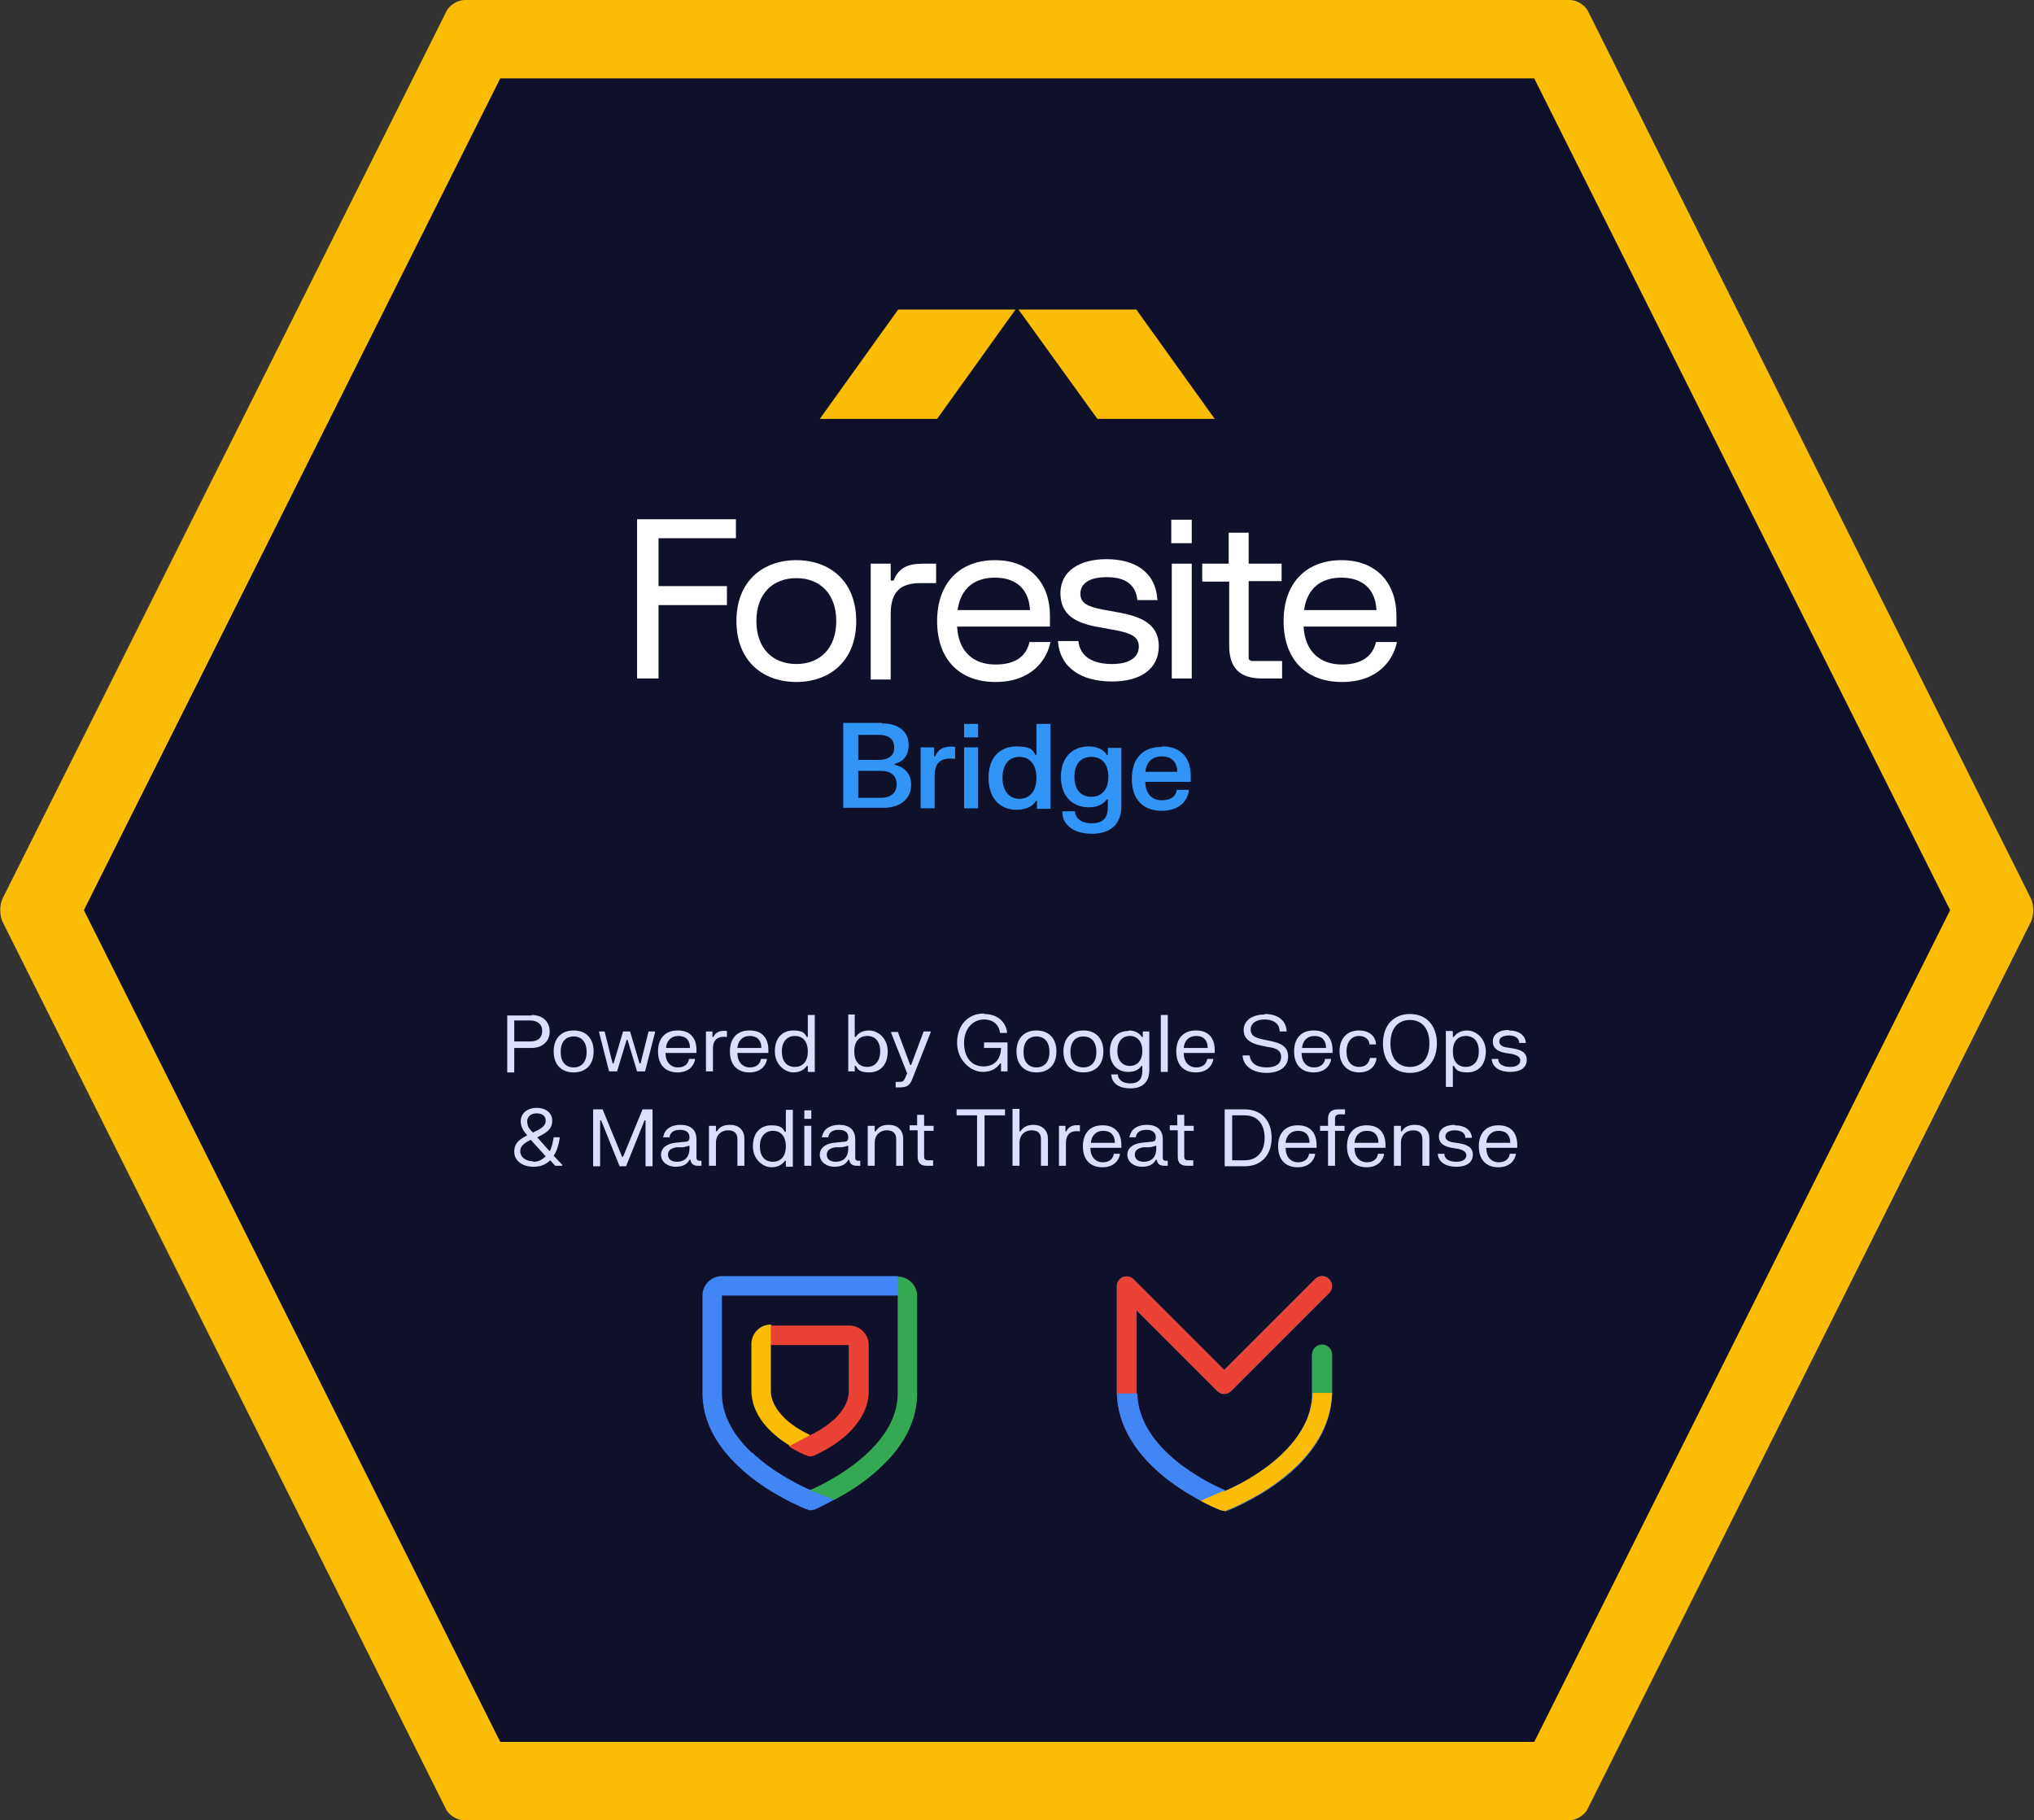 <?xml version="1.0" encoding="UTF-8"?>
<svg id="Layer_2" xmlns="http://www.w3.org/2000/svg" xmlns:xlink="http://www.w3.org/1999/xlink" version="1.1" viewBox="0 0 407.4 364.6">
  <rect x="0" y="0" width="407.4" height="364.6" fill="#333333" stroke="none"/>
  <!-- Generator: Adobe Illustrator 29.3.1, SVG Export Plug-In . SVG Version: 2.1.0 Build 151)  -->
  <defs>
    <style>
      .st0 {
        fill: none;
      }

      .st1 {
        fill: #4285f4;
      }

      .st2 {
        fill: #3195f7;
      }

      .st3 {
        fill: #34a853;
      }

      .st4 {
        fill: #fbbc04;
      }

      .st5 {
        fill: #fff;
      }

      .st6 {
        fill: #ea4335;
      }

      .st7 {
        fill: #d9dffd;
      }

      .st8 {
        fill: #0f112a;
        fill-rule: evenodd;
      }

      .st9 {
        fill: #547dbe;
      }

      .st10 {
        clip-path: url(#clippath);
      }
    </style>
    <clipPath id="clippath">
      <path class="st0" d="M245.3,302.6c-.2,0-.5,0-.7-.1-.2,0-5.2-2-10.3-5.8-6.9-5.2-10.6-11.4-10.6-17.9v-21.2c0-.8.5-1.5,1.2-1.8s1.6-.1,2.1.4l18.2,18.2,18.2-18.2c.8-.8,2-.8,2.8,0,.8.8.8,2,0,2.8l-19.6,19.6c-.4.4-.9.6-1.4.6s-1-.2-1.4-.6l-16.2-16.2v16.5c0,11.5,14.3,18.3,17.6,19.8,1.5-.6,5.1-2.3,8.7-5,5.9-4.5,8.9-9.4,8.9-14.8v-7.5c0-1.1.9-2,2-2s2,.9,2,2v7.5c0,6.6-3.7,12.8-10.6,17.9-2.6,2-5.3,3.4-7,4.3-.6.3-3,1.5-3.6,1.6-.1,0-.2,0-.3,0h0,0Z"/>
    </clipPath>
  </defs>
  <g id="Layer_1-2">
    <g>
      <g>
        <polygon class="st8" points="95.3 356.8 8.1 182.3 95.3 7.8 312.1 7.8 399.4 182.3 312.1 356.8 95.3 356.8"/>
        <path class="st4" d="M103.3,9.3h0M307.3,15.7l83.3,166.6-83.3,166.6H100.2L16.8,182.3,100.2,15.7h207.1M314.4,0H93.1c-1.4,0-3.1,1-3.7,2.3L.5,180c-.6,1.3-.6,3.3,0,4.6l88.8,177.7c.6,1.3,2.3,2.3,3.7,2.3h221.3c1.4,0,3.1-1,3.7-2.3l88.8-177.7c.6-1.3.6-3.3,0-4.6L318.1,2.3c-.6-1.3-2.3-2.3-3.7-2.3h0Z"/>
      </g>
      <g>
        <g id="standard_product_icon">
          <g id="art">
            <path class="st1" d="M150.6,291c-4-3.8-6-7.8-6-11.9v-19.6h35.2l1.6-1.9-1.6-2h-35.2c-2.2,0-3.9,1.8-3.9,3.9v19.5c0,5.2,2.4,10.2,7.2,14.7,4.7,4.5,10.5,7.3,13.6,8.6h.2c.2.2.4.2.6.2s.4,0,.6-.1h.2c1.1-.5,2.5-1.2,4.1-2.1-.7-.9-1.4-1.8-1.4-1.8,0,0-3.6-.1-3.6-.1-2.9-1.3-7.7-3.8-11.6-7.5h0,0Z"/>
            <path class="st3" d="M179.8,255.6v23.5c0,4.1-2,8.1-6,11.9-3.9,3.7-8.7,6.2-11.6,7.5,0,0,2.2.8,4.9,1.9,2.9-1.5,6.4-3.7,9.4-6.6,4.8-4.5,7.2-9.5,7.2-14.7v-19.5c0-2.2-1.8-3.9-3.9-3.9h0Z"/>
            <path class="st4" d="M158,289.6l3.2-.2,1-2c-1.9-.9-3.8-2.1-5.1-3.4-1.8-1.8-2.7-3.6-2.7-5.4v-9.3l1.2-2-1.2-2h0c-2.2,0-3.9,1.8-3.9,3.9v9.3c0,4.7,3.5,8.5,7.6,11h0s0,0,0,0Z"/>
            <path class="st6" d="M170,269.4v9.3c0,1.8-.9,3.6-2.7,5.4-1.4,1.3-3.2,2.5-5.1,3.4l-4.2,2.2c1.1.7,2.3,1.3,3.4,1.8h.2c.2.2.4.2.6.2s.4,0,.6-.1h.2c1.6-.8,4.6-2.2,7.1-4.7,2.5-2.5,3.9-5.3,3.9-8.2v-9.3c0-2.2-1.8-3.9-3.9-3.9h-15.7v3.9h15.7Z"/>
          </g>
        </g>
        <g id="standard_product_icon-2">
          <g id="art-2">
            <g>
              <path class="st9" d="M245.3,302.6c-.2,0-.5,0-.7-.1-.2,0-5.2-2-10.3-5.8-6.9-5.2-10.6-11.4-10.6-17.9v-21.2c0-.8.5-1.5,1.2-1.8s1.6-.1,2.1.4l18.2,18.2,18.2-18.2c.8-.8,2-.8,2.8,0,.8.8.8,2,0,2.8l-19.6,19.6c-.4.4-.9.6-1.4.6s-1-.2-1.4-.6l-16.2-16.2v16.5c0,5.3,3,10.3,8.9,14.8,3.6,2.7,7.2,4.4,8.7,5,1.5-.6,5.1-2.3,8.7-5,5.9-4.5,8.9-9.4,8.9-14.8v-7.5c0-1.1.9-2,2-2s2,.9,2,2v7.5c0,6.6-3.7,12.8-10.6,17.9-5.1,3.8-10.1,5.7-10.3,5.8-.2,0-.4.1-.7.1h0Z"/>
              <path class="st6" d="M225.7,281.4h0c-1.1,0-1.9-.9-2-2h0v-21.8c0-.8.5-1.5,1.2-1.8.7-.3,1.6-.1,2.1.4l18.2,18.2,18.2-18.2c.8-.8,2-.8,2.8,0,.8.8.8,2,0,2.8l-19.6,19.6c-.4.4-.9.6-1.4.6s-1-.2-1.4-.6l-16.2-16.2v17.1c0,1.1-.9,2-2,2h0Z"/>
              <path class="st3" d="M264.8,281.4c-1.1,0-2-.9-2-2v-8.1c0-1.1.9-2,2-2s2,.9,2,2v8.1c0,1.1-.9,2-2,2Z"/>
              <path class="st1" d="M227.7,279.1h-3.9c.1,6.4,3.8,12.5,10.6,17.6,5.1,3.8,10.1,5.7,10.3,5.8.2,0,.4.1.7.1v-4.1c-3.3-1.4-17.3-8.1-17.6-19.4h0Z"/>
              <g class="st10">
                <path class="st4" d="M262.9,279.1c-.1,5.2-3.1,10-8.9,14.4-3.6,2.7-7.2,4.4-8.7,5h0l-11.9,5.2,10.6,2.8c.1,0,1.5-4,1.6-4,.6-.1,3.1-1.3,3.6-1.6,1.8-.9,4.4-2.3,7-4.3,6.8-5.1,10.4-11.1,10.6-17.6h-3.9Z"/>
              </g>
            </g>
          </g>
        </g>
        <g>
          <g>
            <polygon class="st4" points="164.2 83.9 179.9 62 203.4 62 187.7 83.9 164.2 83.9"/>
            <polygon class="st4" points="243.3 83.9 227.6 62 204 62 219.8 83.9 243.3 83.9"/>
          </g>
          <g>
            <g>
              <path class="st5" d="M127.6,135.9v-31.9h19.8v3.8h-15.5v9.6h13.7v3.8h-13.7v14.7h-4.2Z"/>
              <path class="st5" d="M171.5,124.4c0,8-5.3,12.2-12,12.2s-12-4.2-12-12.2,5.3-12.2,12-12.2,12,4.2,12,12.2ZM151.5,124.4c0,5.5,3.3,8.6,8,8.6s8-3.1,8-8.6-3.3-8.6-8-8.6-8,3.1-8,8.6Z"/>
              <path class="st5" d="M174.4,135.9v-23h4v3.1c0,.2,0,.3.3.3s.4-.1.4-.3c1-2.2,2.6-3.1,5.8-3.1h2.6v3.9h-3.2c-3.9,0-5.9,1.7-5.9,6.2v13.1h-4Z"/>
              <path class="st5" d="M210.4,128.6c-.7,3.5-3.7,8-11,8s-11.7-4.6-11.7-12.2,4.5-12.2,11.6-12.2,11,4.7,11,11.1v2.2h-18.6c.3,5.2,3.4,7.6,7.7,7.6s6.2-1.9,6.8-4.5h4.2,0ZM191.8,122.2h14.5c-.2-4.2-2.8-6.5-7-6.5s-6.9,2.2-7.5,6.5h0Z"/>
              <path class="st5" d="M231.9,120.2h-4.1c-.3-3.1-2.4-4.6-6.1-4.6s-5.3,1.4-5.3,3.3,1.4,2.6,4.5,3.2l3.3.6c4.2.8,7.9,2.2,7.9,6.7s-3.5,7.1-9.4,7.1-10.4-2.6-10.8-8.1h4.1c.3,3.1,2.9,4.6,6.7,4.6s5.4-1.5,5.4-3.5-1.6-2.7-4.8-3.3l-3.3-.6c-4.5-.8-7.6-2.4-7.6-6.8s3.8-6.8,9.2-6.8,9.8,2.3,10.2,8h0Z"/>
              <path class="st5" d="M240.8,116.4v-3.5h5.3v-6.2h4v6.2h6.6v3.5h-6.6v15.3c0,.2,0,.4.2.5s.3.2.5.2h6v3.5h-4c-4.5,0-6.6-2.1-6.6-6.6v-12.8h-5.3Z"/>
              <path class="st5" d="M279.8,128.6c-.7,3.5-3.7,8-11,8s-11.7-4.6-11.7-12.2,4.5-12.2,11.6-12.2,11,4.7,11,11.1v2.2h-18.6c.3,5.2,3.5,7.6,7.7,7.6s6.2-1.9,6.8-4.5h4.2,0ZM261.2,122.2h14.5c-.2-4.2-2.8-6.5-7-6.5s-6.9,2.2-7.5,6.5h0Z"/>
              <path class="st5" d="M234.6,104.1h4.1v4.7h-4.1v-4.7ZM234.7,112.9h4v23h-4v-23Z"/>
            </g>
            <g>
              <path class="st2" d="M176.7,144.9c3.1,0,5.3,1.5,5.3,4.3s-1.9,3.6-2.8,3.8v.2c1.1.2,3.3,1.1,3.3,4s-2.3,4.6-5.6,4.6h-8v-17h7.7,0ZM171.9,152.2h4.2c1.7,0,3.1-.8,3-2.5,0-1.8-1.3-2.5-3-2.5h-4.2v5.1h0ZM171.9,159.8h4.5c1.8,0,3.2-.8,3.2-2.7s-1.4-2.7-3.2-2.7h-4.5v5.4Z"/>
              <path class="st2" d="M187.1,149.7v1.8h.2c.5-1.2,1.5-2.2,4-1.9v2.4c-2.5-.3-4.1.4-4.1,3.4v6.5h-2.8v-12.2h2.7,0Z"/>
              <path class="st2" d="M195.9,145v2.7h-2.8v-2.7h2.8ZM195.9,149.7v12.2h-2.8v-12.2h2.8Z"/>
              <path class="st2" d="M207.7,161.9v-1.5h-.2c-.5.9-1.7,1.8-3.9,1.8-3.1,0-5.6-2.1-5.6-6.4s2.5-6.3,5.6-6.3,3.3.9,3.8,1.7h.2v-6.2h2.8v17h-2.7,0ZM204.2,151.6c-2.1,0-3.4,1.5-3.4,4.2s1.4,4.2,3.4,4.2,3.4-1.5,3.4-4.2-1.4-4.2-3.4-4.2Z"/>
              <path class="st2" d="M218,149.5c2.1,0,3.2.9,3.7,1.7h.2v-1.4h2.7v11.7c0,3.5-2.1,5.5-5.9,5.5s-5.8-1.9-5.9-4.1v-.4h2.5c.1,1.3,1.1,2.4,3.4,2.4s3.2-1.1,3.2-3.3v-1.5h-.2c-.6.8-1.6,1.6-3.6,1.6-3.1,0-5.6-2-5.6-6.1s2.5-6.1,5.6-6.1h0ZM218.6,159.6c2,0,3.4-1.4,3.4-4s-1.3-4-3.4-4-3.4,1.4-3.4,4,1.3,4,3.4,4Z"/>
              <path class="st2" d="M232.8,149.5c3.6,0,5.7,2.2,5.7,5.9v1.2h-9.1c0,2.2,1.2,3.7,3.3,3.7s2.9-1.1,3-2.1h2.4v.4c-.3,1.6-1.7,3.8-5.4,3.8s-6-2.2-6-6.4,2.3-6.4,6-6.4h0ZM235.8,154.6c0-1.8-1-3.1-3.1-3.1s-3.1,1.3-3.3,3.1h6.4Z"/>
            </g>
          </g>
        </g>
        <g>
          <path class="st7" d="M106.5,203.3c2,0,3.6,1.2,3.6,3.3s-1.6,3.3-3.6,3.3h-3.5v4.9h-1.4v-11.4h4.9ZM103,208.6h3.2c1.5,0,2.4-.7,2.4-2.1s-1-2.1-2.4-2.1h-3.2v4.2Z"/>
          <path class="st7" d="M114.9,206.4c2.4,0,4,1.5,4,4.2s-1.6,4.2-4,4.2-4-1.5-4-4.2,1.6-4.2,4-4.2ZM114.9,213.8c1.6,0,2.6-1.1,2.6-3.1s-1-3.1-2.6-3.1-2.6,1.1-2.6,3.1,1,3.1,2.6,3.1Z"/>
          <path class="st7" d="M121.1,206.6l1.6,6.4h.2l1.9-6.4h1.4l1.9,6.4h.2l1.6-6.4h1.3v.2l-2,7.8h-1.6l-1.9-6.3h-.2l-1.9,6.3h-1.6l-2-7.8v-.2h1.3Z"/>
          <path class="st7" d="M135.8,206.4c2.4,0,3.7,1.5,3.7,3.9v.6h-6.2c0,1.8,1,2.9,2.5,2.9s2.1-.9,2.2-1.7h1.2v.2c-.2,1-1.1,2.5-3.5,2.5s-3.9-1.5-3.9-4.2,1.5-4.2,3.9-4.2ZM138.2,209.9c0-1.5-.8-2.4-2.3-2.4s-2.4,1-2.5,2.4h4.8Z"/>
          <path class="st7" d="M142.7,206.6v1.1h.2c.3-.7,1-1.4,2.7-1.2v1.2c-1.7-.2-2.8.4-2.8,2.4v4.5h-1.4v-8h1.3Z"/>
          <path class="st7" d="M150.2,206.4c2.4,0,3.7,1.5,3.7,3.9v.6h-6.2c0,1.8,1,2.9,2.5,2.9s2.1-.9,2.2-1.7h1.2v.2c-.2,1-1.1,2.5-3.5,2.5s-3.9-1.5-3.9-4.2,1.5-4.2,3.9-4.2ZM152.5,209.9c0-1.5-.8-2.4-2.3-2.4s-2.4,1-2.5,2.4h4.8Z"/>
          <path class="st7" d="M161.8,214.6v-1.1h-.2c-.4.6-1.2,1.3-2.7,1.3s-3.7-1.4-3.7-4.2,1.6-4.2,3.7-4.2,2.3.7,2.7,1.3h.2v-4.4h1.4v11.4h-1.3ZM159.2,207.5c-1.5,0-2.6,1.1-2.6,3.1s1,3.1,2.6,3.1,2.6-1.1,2.6-3.1-1-3.1-2.6-3.1Z"/>
          <path class="st7" d="M171.2,203.3v4.4h.2c.4-.6,1.1-1.3,2.7-1.3s3.7,1.4,3.7,4.2-1.6,4.2-3.7,4.2-2.3-.7-2.7-1.3h-.2v1.1h-1.3v-11.4h1.4ZM173.7,213.7c1.5,0,2.6-1.1,2.6-3.1s-1-3.1-2.6-3.1-2.6,1.1-2.6,3.1,1,3.1,2.6,3.1Z"/>
          <path class="st7" d="M179.8,206.6l2.5,6.7h.2l2.5-6.7h1.4v.2l-3.7,9.4c-.5,1.3-1.2,1.6-2.5,1.6h-.8v-1.1h.6c.8,0,1-.1,1.3-.8l.4-.9-3.2-8.1v-.2h1.4Z"/>
          <path class="st7" d="M197.1,203.1c3,0,4.4,1.9,4.6,3.6v.2h-1.4c-.1-1.2-1-2.7-3.2-2.7s-4,1.8-4,4.7,1.5,4.7,3.9,4.7,3.5-1.7,3.5-3.7h-3.4v-1.1h4.7v5.8h-1.3v-1.6h-.2c-.4.6-1.3,1.7-3.5,1.7s-5.1-2.2-5.1-5.8,2.2-5.9,5.4-5.9Z"/>
          <path class="st7" d="M207.6,206.4c2.4,0,4,1.5,4,4.2s-1.6,4.2-4,4.2-4-1.5-4-4.2,1.6-4.2,4-4.2ZM207.6,213.8c1.6,0,2.6-1.1,2.6-3.1s-1-3.1-2.6-3.1-2.6,1.1-2.6,3.1,1,3.1,2.6,3.1Z"/>
          <path class="st7" d="M217,206.4c2.4,0,4,1.5,4,4.2s-1.6,4.2-4,4.2-4-1.5-4-4.2,1.6-4.2,4-4.2ZM217,213.8c1.6,0,2.6-1.1,2.6-3.1s-1-3.1-2.6-3.1-2.6,1.1-2.6,3.1,1,3.1,2.6,3.1Z"/>
          <path class="st7" d="M226.1,206.4c1.5,0,2.2.7,2.6,1.3h.2v-1.1h1.3v7.7c0,2.3-1.2,3.7-3.8,3.7s-3.7-1.3-3.8-2.6v-.2h1.3c0,.9.8,1.8,2.5,1.8s2.4-.9,2.4-2.5v-1h-.2c-.4.6-1.1,1.2-2.6,1.2-2.1,0-3.7-1.4-3.7-4.1s1.6-4.1,3.7-4.1ZM226.3,213.5c1.5,0,2.5-1.1,2.5-3s-1-3-2.5-3-2.5,1.1-2.5,3,1,3,2.5,3Z"/>
          <path class="st7" d="M233.9,203.3v11.4h-1.4v-11.4h1.4Z"/>
          <path class="st7" d="M239.6,206.4c2.4,0,3.7,1.5,3.7,3.9v.6h-6.2c0,1.8,1,2.9,2.5,2.9s2.1-.9,2.2-1.7h1.2v.2c-.2,1-1.1,2.5-3.5,2.5s-3.9-1.5-3.9-4.2,1.5-4.2,3.9-4.2ZM241.9,209.9c0-1.5-.8-2.4-2.3-2.4s-2.4,1-2.5,2.4h4.8Z"/>
          <path class="st7" d="M253.3,203.1c2.6,0,4.2,1.2,4.4,3.3v.2h-1.4c0-1.7-1.4-2.4-3-2.4s-2.8.7-2.8,2,1,1.7,2.5,2l1.4.3c2.1.4,3.6,1.1,3.6,3.1s-1.6,3.3-4.3,3.3-4.6-1.3-4.8-3.3v-.2h1.4c.2,1.7,1.6,2.4,3.4,2.4s2.9-.7,2.9-2.1-1.1-1.8-2.7-2l-1.4-.3c-2-.4-3.4-1.3-3.4-3.1s1.6-3.1,4.2-3.1Z"/>
          <path class="st7" d="M263.2,206.4c2.4,0,3.7,1.5,3.7,3.9v.6h-6.2c0,1.8,1,2.9,2.5,2.9s2.1-.9,2.2-1.7h1.2v.2c-.2,1-1.1,2.5-3.5,2.5s-3.9-1.5-3.9-4.2,1.5-4.2,3.9-4.2ZM265.6,209.9c0-1.5-.8-2.4-2.3-2.4s-2.4,1-2.5,2.4h4.8Z"/>
          <path class="st7" d="M272.2,206.4c2.3,0,3.3,1.4,3.4,2.6v.2h-1.3c0-.8-.7-1.7-2.1-1.7s-2.5,1.1-2.5,3.1,1,3.1,2.5,3.1,2-.9,2.2-1.8h1.3v.2c-.2,1.3-1.2,2.7-3.5,2.7s-3.9-1.6-3.9-4.2,1.5-4.2,3.9-4.2Z"/>
          <path class="st7" d="M282.4,203.1c3.2,0,5.4,2.2,5.4,5.9s-2.2,5.9-5.4,5.9-5.4-2.2-5.4-5.9,2.2-5.9,5.4-5.9ZM282.4,213.7c2.4,0,3.9-1.7,3.9-4.7s-1.5-4.7-3.9-4.7-3.9,1.7-3.9,4.7,1.5,4.7,3.9,4.7Z"/>
          <path class="st7" d="M291,206.6v1.1h.2c.4-.6,1.2-1.3,2.7-1.3s3.7,1.4,3.7,4.2-1.6,4.2-3.7,4.2-2.3-.7-2.7-1.3h-.2v4.2h-1.4v-11.2h1.3ZM293.6,213.7c1.5,0,2.6-1.1,2.6-3.1s-1-3.1-2.6-3.1-2.6,1.1-2.6,3.1,1,3.1,2.6,3.1Z"/>
          <path class="st7" d="M302.2,206.4c2,0,3.2.9,3.4,2.3v.2h-1.3c0-1-.9-1.5-2.1-1.5s-1.9.5-1.9,1.2.7,1.1,1.5,1.2l1.3.2c1.6.3,2.7.8,2.7,2.3s-1.2,2.4-3.3,2.4-3.5-.9-3.7-2.4v-.2h1.3c0,1.1,1,1.6,2.4,1.6s2-.6,2-1.3-.7-1.1-1.7-1.3l-1.3-.2c-1.5-.3-2.5-.9-2.5-2.3s1.2-2.3,3.2-2.3Z"/>
          <path class="st7" d="M110.6,224.6c0,1.6-1.3,2.4-3,3.2h0s2.5,2.8,2.5,2.8c.4-.7.6-1.7.8-2.8h1.2v.2c-.2,1.4-.6,2.6-1.2,3.5l1.7,1.8v.2h-1.4l-1-1.1c-.9.9-2,1.3-3.3,1.3-2.3,0-3.9-1.2-3.9-3s1.1-2.5,2.6-3.3c-.8-.9-1.3-1.7-1.3-2.8,0-1.6,1.3-2.7,3.2-2.7s3.1,1.1,3.1,2.5ZM106.8,232.7c1,0,1.8-.4,2.5-1.1l-3-3.3c-1.2.6-2.1,1.2-2.1,2.3s1,2,2.6,2ZM106.7,226.9l.3-.2c1.4-.6,2.3-1.2,2.3-2.2s-.7-1.5-1.8-1.5-1.9.6-1.9,1.6.4,1.5,1.1,2.2Z"/>
          <path class="st7" d="M120.7,222.2l3.9,9.5h.2l3.9-9.5h2v11.4h-1.4v-9.2h-.2l-3.7,9.2h-1.3l-3.7-9.2h-.2v9.2h-1.4v-11.4h2Z"/>
          <path class="st7" d="M132.9,227.6c.2-1.4,1.5-2.3,3.4-2.3s3.2.9,3.2,2.9v3.7c0,.4.2.6.6.6h.4v1h-.7c-1,0-1.4-.5-1.5-1.2h-.2c-.4.8-1.2,1.4-2.8,1.4s-2.9-1-2.9-2.4,1.2-2.2,2.8-2.4l1.9-.2c.7,0,1-.2,1-.9,0-1-.7-1.5-1.9-1.5s-2,.5-2.1,1.5h-1.3v-.2ZM135.6,232.7c1.3,0,2.5-.7,2.5-2.7v-.5h-.2c-.2.1-.5.2-1.2.3h-1.2c-1.1.2-1.7.6-1.7,1.5s.7,1.4,1.8,1.4Z"/>
          <path class="st7" d="M143.4,225.5v1.1h.2c.3-.5.9-1.3,2.6-1.3s2.9,1,2.9,2.8v5.4h-1.4v-5.3c0-1.3-.7-1.8-1.9-1.8s-2.4.8-2.4,2.5v4.6h-1.4v-8h1.3Z"/>
          <path class="st7" d="M157.4,233.6v-1.1h-.2c-.4.6-1.2,1.3-2.7,1.3s-3.7-1.4-3.7-4.2,1.6-4.2,3.7-4.2,2.3.7,2.7,1.3h.2v-4.4h1.4v11.4h-1.3ZM154.8,226.5c-1.5,0-2.6,1.1-2.6,3.1s1,3.1,2.6,3.1,2.6-1.1,2.6-3.1-1-3.1-2.6-3.1Z"/>
          <path class="st7" d="M162.5,222.4v1.7h-1.4v-1.7h1.4ZM162.5,225.5v8h-1.4v-8h1.4Z"/>
          <path class="st7" d="M164.7,227.6c.2-1.4,1.5-2.3,3.4-2.3s3.2.9,3.2,2.9v3.7c0,.4.2.6.6.6h.4v1h-.7c-1,0-1.4-.5-1.5-1.2h-.2c-.4.8-1.2,1.4-2.8,1.4s-2.9-1-2.9-2.4,1.2-2.2,2.8-2.4l1.9-.2c.7,0,1-.2,1-.9,0-1-.7-1.5-1.9-1.5s-2,.5-2.1,1.5h-1.3v-.2ZM167.4,232.7c1.3,0,2.5-.7,2.5-2.7v-.5h-.2c-.2.1-.5.2-1.2.3h-1.2c-1.1.2-1.7.6-1.7,1.5s.7,1.4,1.8,1.4Z"/>
          <path class="st7" d="M175.2,225.5v1.1h.2c.3-.5.9-1.3,2.6-1.3s2.9,1,2.9,2.8v5.4h-1.4v-5.3c0-1.3-.7-1.8-1.9-1.8s-2.4.8-2.4,2.5v4.6h-1.4v-8h1.3Z"/>
          <path class="st7" d="M183.7,225.5v-2.2h1.4v2.2h1.9v1h-1.9v5.2c0,.4.2.7.7.7h1.1v1.1h-1.3c-1.2,0-1.8-.6-1.8-1.8v-5.3h-1.6v-1h1.6Z"/>
          <path class="st7" d="M201.3,222.2v1.2h-4.1v10.2h-1.5v-10.2h-4.1v-1.2h9.7Z"/>
          <path class="st7" d="M204.2,222.2v4.4h.2c.3-.5,1-1.3,2.6-1.3s2.9,1,2.9,2.8v5.4h-1.4v-5.3c0-1.3-.7-1.8-1.9-1.8s-2.4.8-2.4,2.5v4.6h-1.4v-11.4h1.4Z"/>
          <path class="st7" d="M213.4,225.5v1.1h.2c.3-.7,1-1.4,2.7-1.2v1.2c-1.7-.2-2.8.4-2.8,2.4v4.5h-1.4v-8h1.3Z"/>
          <path class="st7" d="M220.9,225.4c2.4,0,3.7,1.5,3.7,3.9v.6h-6.2c0,1.8,1,2.9,2.5,2.9s2.1-.9,2.2-1.7h1.2v.2c-.2,1-1.1,2.5-3.5,2.5s-3.9-1.5-3.9-4.2,1.5-4.2,3.9-4.2ZM223.3,228.9c0-1.5-.8-2.4-2.3-2.4s-2.4,1-2.5,2.4h4.8Z"/>
          <path class="st7" d="M226.3,227.6c.2-1.4,1.5-2.3,3.4-2.3s3.2.9,3.2,2.9v3.7c0,.4.2.6.6.6h.4v1h-.7c-1,0-1.4-.5-1.5-1.2h-.2c-.4.8-1.2,1.4-2.8,1.4s-2.9-1-2.9-2.4,1.2-2.2,2.8-2.4l1.9-.2c.7,0,1-.2,1-.9,0-1-.7-1.5-1.9-1.5s-2,.5-2.1,1.5h-1.3v-.2ZM229.1,232.7c1.3,0,2.5-.7,2.5-2.7v-.5h-.2c-.2.1-.5.2-1.2.3h-1.2c-1.1.2-1.7.6-1.7,1.5s.7,1.4,1.8,1.4Z"/>
          <path class="st7" d="M235.8,225.5v-2.2h1.4v2.2h1.9v1h-1.9v5.2c0,.4.2.7.7.7h1.1v1.1h-1.3c-1.2,0-1.8-.6-1.8-1.8v-5.3h-1.6v-1h1.6Z"/>
          <path class="st7" d="M249.3,222.2c3.3,0,5.4,2.2,5.4,5.7s-2.1,5.7-5.4,5.7h-4v-11.4h4ZM246.8,232.4h2.5c2.5,0,4-1.7,4-4.5s-1.5-4.5-4-4.5h-2.5v9.1Z"/>
          <path class="st7" d="M260,225.4c2.4,0,3.7,1.5,3.7,3.9v.6h-6.2c0,1.8,1,2.9,2.5,2.9s2.1-.9,2.2-1.7h1.2v.2c-.2,1-1.1,2.5-3.5,2.5s-3.9-1.5-3.9-4.2,1.5-4.2,3.9-4.2ZM262.3,228.9c0-1.5-.8-2.4-2.3-2.4s-2.4,1-2.5,2.4h4.8Z"/>
          <path class="st7" d="M264.4,225.5h1.6v-1.4c0-1.3.7-1.9,2-1.9h1.4v1h-1.1c-.6,0-.9.3-.9.9v1.4h1.9v1h-1.9v7h-1.4v-7h-1.6v-1Z"/>
          <path class="st7" d="M273.8,225.4c2.4,0,3.7,1.5,3.7,3.9v.6h-6.2c0,1.8,1,2.9,2.5,2.9s2.1-.9,2.2-1.7h1.2v.2c-.2,1-1.1,2.5-3.5,2.5s-3.9-1.5-3.9-4.2,1.5-4.2,3.9-4.2ZM276.1,228.9c0-1.5-.8-2.4-2.3-2.4s-2.4,1-2.5,2.4h4.8Z"/>
          <path class="st7" d="M280.6,225.5v1.1h.2c.3-.5.9-1.3,2.6-1.3s2.9,1,2.9,2.8v5.4h-1.4v-5.3c0-1.3-.7-1.8-1.9-1.8s-2.4.8-2.4,2.5v4.6h-1.4v-8h1.3Z"/>
          <path class="st7" d="M291.4,225.4c2,0,3.2.9,3.4,2.3v.2h-1.3c0-1-.9-1.5-2.1-1.5s-1.9.5-1.9,1.2.7,1.1,1.5,1.2l1.3.2c1.6.3,2.7.8,2.7,2.3s-1.2,2.4-3.3,2.4-3.5-.9-3.7-2.4v-.2h1.3c0,1.1,1,1.6,2.4,1.6s2-.6,2-1.3-.7-1.1-1.7-1.3l-1.3-.2c-1.5-.3-2.5-.9-2.5-2.3s1.2-2.3,3.2-2.3Z"/>
          <path class="st7" d="M300.2,225.4c2.4,0,3.7,1.5,3.7,3.9v.6h-6.2c0,1.8,1,2.9,2.5,2.9s2.1-.9,2.2-1.7h1.2v.2c-.2,1-1.1,2.5-3.5,2.5s-3.9-1.5-3.9-4.2,1.5-4.2,3.9-4.2ZM302.5,228.9c0-1.5-.8-2.4-2.3-2.4s-2.4,1-2.5,2.4h4.8Z"/>
        </g>
      </g>
    </g>
  </g>
</svg>